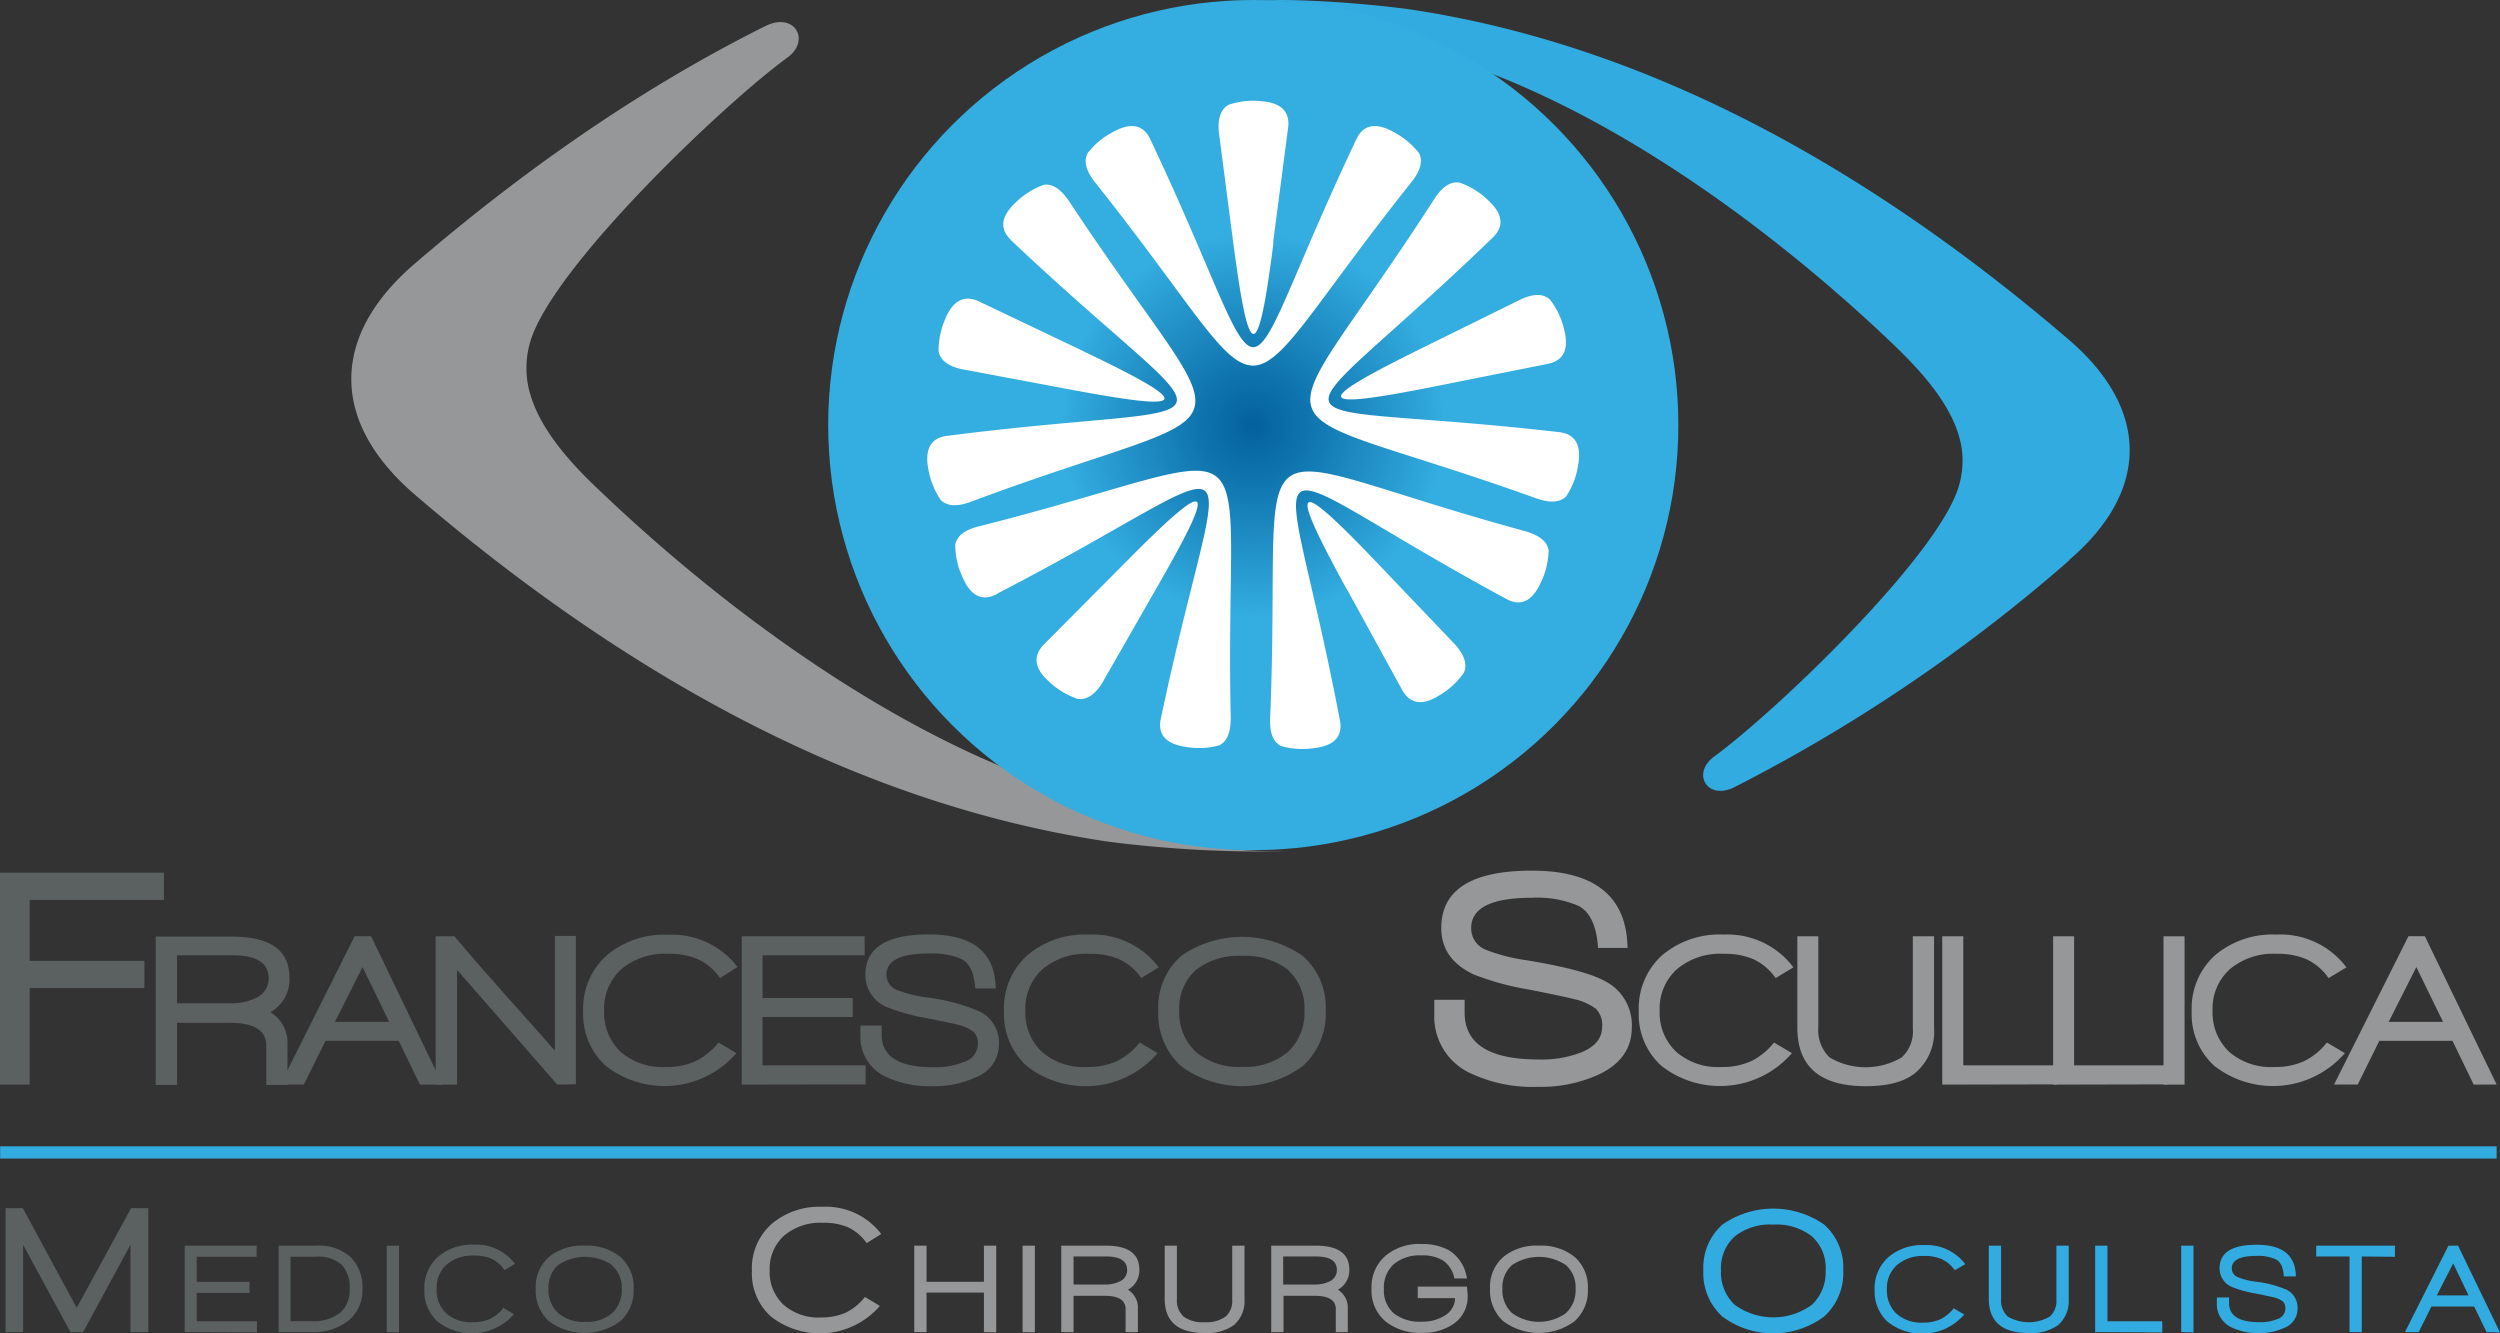 <?xml version="1.0" encoding="UTF-8"?> <svg xmlns="http://www.w3.org/2000/svg" xmlns:xlink="http://www.w3.org/1999/xlink" viewBox="0 0 305.06 162.71"><rect x="0" y="0" width="305.06" height="162.71" fill="#333333" stroke="none"/><defs><style>.cls-1{fill:#5b6061;}.cls-2,.cls-3{fill:#959798;}.cls-3,.cls-4,.cls-6{fill-rule:evenodd;}.cls-4,.cls-7{fill:#32ace0;}.cls-5{fill:url(#Sfumatura_senza_nome_10);}.cls-6{fill:#fff;}</style><radialGradient id="Sfumatura_senza_nome_10" cx="152.93" cy="51.87" r="51.87" gradientUnits="userSpaceOnUse"><stop offset="0" stop-color="#03619d"></stop><stop offset="0.14" stop-color="#1076af"></stop><stop offset="0.44" stop-color="#32abde"></stop><stop offset="0.45" stop-color="#34aee0"></stop></radialGradient></defs><g id="Livello_2" data-name="Livello 2"><g id="Livello_1-2" data-name="Livello 1"><path class="cls-1" d="M3.62,109.81v7.44h14v3.32h-14v11.78H0V106.49H20v3.32Z"></path><path class="cls-1" d="M33,123.51a4.36,4.36,0,0,1,2.08,4v4.88H32.49v-4.8q0-2.77-4.38-2.78H21.6v7.58H19v-18.1h9.32q7,0,7,5A4.58,4.58,0,0,1,33,123.51Zm-4.56-6.94H21.6v5.85H28a6.83,6.83,0,0,0,3.39-.72,2.58,2.58,0,0,0,1.39-2.35Q32.76,116.58,28.41,116.57Z"></path><path class="cls-1" d="M51.24,132.35,48.65,127H39.73l-2.65,5.34H34.2l9.08-18.1h2L54,132.35Zm-7-14.34-3.37,6.68h6.62Z"></path><path class="cls-1" d="M68,132.35l-12.23-14v14H53.16v-18.1h2.29q2.32,2.77,6.17,7.1,4.65,5.2,6.09,6.86v-14h2.56v18.1Z"></path><path class="cls-1" d="M87.87,119.35a6.83,6.83,0,0,0-2.66-2.28,8.77,8.77,0,0,0-3.7-.68,8.2,8.2,0,0,0-5.7,1.88,6.47,6.47,0,0,0-2.09,5.06,6.55,6.55,0,0,0,2,5,7.74,7.74,0,0,0,5.51,1.87,8.5,8.5,0,0,0,3.62-.7,8.2,8.2,0,0,0,2.82-2.29l2.19,1.3a11.62,11.62,0,0,1-15.95,1.54,8.5,8.5,0,0,1-2.75-6.64A8.74,8.74,0,0,1,74,116.6a10.88,10.88,0,0,1,7.53-2.54A10.07,10.07,0,0,1,90,118Z"></path><path class="cls-1" d="M90.51,132.35v-18.1h15v2.32H93.05v5.21h11v2.32h-11V130h12.58v2.32Z"></path><path class="cls-1" d="M113.85,132.54a12.52,12.52,0,0,1-5.93-1.23,5.32,5.32,0,0,1-2.93-5v-1.17h2.59v1.09c0,2.67,2.09,4,6.3,4a9.36,9.36,0,0,0,3.73-.64,2.34,2.34,0,0,0,1.71-2.17,1.94,1.94,0,0,0-.53-1.52,4.92,4.92,0,0,0-1.9-.85c-.53-.15-1.79-.41-3.76-.8a23.46,23.46,0,0,1-4.78-1.31,4.21,4.21,0,0,1-2.75-4q0-4.92,7.74-4.92,8.07,0,8.17,6.6H119c-.12-1.89-.67-3.08-1.65-3.58a8.94,8.94,0,0,0-4-.69q-5.18,0-5.18,2.59a2,2,0,0,0,1.23,1.84,15.42,15.42,0,0,0,3.55.91,23.56,23.56,0,0,1,6.68,1.78,4.26,4.26,0,0,1,2.27,4,4.31,4.31,0,0,1-2.86,4A11.9,11.9,0,0,1,113.85,132.54Z"></path><path class="cls-1" d="M139.27,119.35a6.83,6.83,0,0,0-2.66-2.28,8.77,8.77,0,0,0-3.7-.68,8.2,8.2,0,0,0-5.7,1.88,6.47,6.47,0,0,0-2.09,5.06,6.55,6.55,0,0,0,2,5,7.74,7.74,0,0,0,5.51,1.87,8.5,8.5,0,0,0,3.62-.7,8.2,8.2,0,0,0,2.82-2.29l2.19,1.3a11.62,11.62,0,0,1-16,1.54,8.5,8.5,0,0,1-2.75-6.64,8.74,8.74,0,0,1,2.83-6.83,10.88,10.88,0,0,1,7.53-2.54,10.07,10.07,0,0,1,8.52,4Z"></path><path class="cls-1" d="M159,130.06a12.48,12.48,0,0,1-14.92,0,8.61,8.61,0,0,1-2.74-6.74,8.32,8.32,0,0,1,2.8-6.68,13,13,0,0,1,14.82,0,8.33,8.33,0,0,1,2.81,6.68A8.61,8.61,0,0,1,159,130.06Zm-1.8-11.69a8.47,8.47,0,0,0-5.66-1.72,8.28,8.28,0,0,0-5.64,1.74,6.23,6.23,0,0,0-2,4.94,6.52,6.52,0,0,0,2,5,8,8,0,0,0,5.61,1.85,8.1,8.1,0,0,0,5.66-1.83,6.53,6.53,0,0,0,2-5.06A6.2,6.2,0,0,0,157.16,118.37Z"></path><path class="cls-2" d="M187.68,132.62a17.9,17.9,0,0,1-8.47-1.76,7.61,7.61,0,0,1-4.19-7.17V122h3.7v1.56q0,5.72,9,5.72a13.25,13.25,0,0,0,5.34-.91c1.63-.69,2.44-1.72,2.44-3.09a2.79,2.79,0,0,0-.76-2.18A7,7,0,0,0,192,121.9c-.76-.2-2.56-.58-5.38-1.14a33.27,33.27,0,0,1-6.83-1.87c-2.62-1.25-3.92-3.13-3.92-5.65q0-7,11.06-7,11.52,0,11.67,9.43H195c-.17-2.7-1-4.4-2.36-5.12a12.7,12.7,0,0,0-5.72-1c-4.94,0-7.4,1.24-7.4,3.7a2.8,2.8,0,0,0,1.75,2.63,21.69,21.69,0,0,0,5.07,1.3c4.74.79,7.91,1.64,9.54,2.56a6,6,0,0,1,3.24,5.64q0,3.85-4.08,5.76A17,17,0,0,1,187.68,132.62Z"></path><path class="cls-2" d="M216.67,119.35a6.83,6.83,0,0,0-2.66-2.28,8.72,8.72,0,0,0-3.69-.68,8.17,8.17,0,0,0-5.7,1.88,6.45,6.45,0,0,0-2.1,5.06,6.55,6.55,0,0,0,2,5,7.74,7.74,0,0,0,5.51,1.87,8.5,8.5,0,0,0,3.62-.7,8,8,0,0,0,2.82-2.29l2.19,1.3a11.61,11.61,0,0,1-15.94,1.54,8.46,8.46,0,0,1-2.75-6.64,8.71,8.71,0,0,1,2.83-6.83,10.84,10.84,0,0,1,7.53-2.54,10.07,10.07,0,0,1,8.51,4Z"></path><path class="cls-2" d="M233.73,130.91q-2,1.64-6.08,1.63-8.34,0-8.33-7.16V114.25h2.56v11.13a4.59,4.59,0,0,0,1.37,3.65,8.67,8.67,0,0,0,8.8,0,4.32,4.32,0,0,0,1.36-3.55V114.25H236v11.19A6.57,6.57,0,0,1,233.73,130.91Z"></path><path class="cls-2" d="M237,132.35v-18.1h2.57V130H251v2.32Z"></path><path class="cls-2" d="M250.53,132.35v-18.1h2.56V130h11.43v2.32Z"></path><path class="cls-2" d="M264,132.35v-18.1h2.57v18.1Z"></path><path class="cls-2" d="M284.14,119.35a6.81,6.81,0,0,0-2.65-2.28,8.77,8.77,0,0,0-3.7-.68,8.2,8.2,0,0,0-5.7,1.88,6.45,6.45,0,0,0-2.1,5.06,6.59,6.59,0,0,0,2,5,7.78,7.78,0,0,0,5.52,1.87,8.45,8.45,0,0,0,3.61-.7,8,8,0,0,0,2.82-2.29l2.19,1.3a11.61,11.61,0,0,1-15.94,1.54,8.5,8.5,0,0,1-2.75-6.64,8.71,8.71,0,0,1,2.83-6.83,10.88,10.88,0,0,1,7.53-2.54,10.07,10.07,0,0,1,8.52,4Z"></path><path class="cls-2" d="M301.85,132.35,299.26,127h-8.92l-2.64,5.34h-2.89l9.08-18.1h2l8.76,18.1Zm-7-14.34-3.37,6.68h6.63Z"></path><path class="cls-3" d="M50.61,32.17C63.7,20.93,78,10.86,93.43,3.16,97,1.41,99,5,96,7.09c-7.86,5.74-28.67,25.61-31.3,34.63A11.28,11.28,0,0,0,64.24,45c0,5.66,4.85,11,8.71,14.65C86.27,72.43,105.18,87,124.82,94.6a55.88,55.88,0,0,0,30.87,9.27l1.44,0a147.6,147.6,0,0,1-21.85-1.16C103.4,98,74.94,81.2,50.68,60.41c-10.36-8.87-10.45-19.33-.07-28.24Zm106.52,71.68Z"></path><path class="cls-4" d="M252.48,68.39a199.88,199.88,0,0,1-40.83,27.66c-3.36,1.67-5.27-1.7-2.47-3.74,7.49-5.48,27.33-24.43,29.85-33a11.16,11.16,0,0,0,.45-3.15c0-5.4-4.63-10.45-8.31-14C218.47,30,200.44,16.07,181.72,8.87A53.15,53.15,0,0,0,152.28,0c-.46,0-.91,0-1.37,0a139.35,139.35,0,0,1,20.83,1.1c30.39,4.47,57.53,20.49,80.67,40.32,9.87,8.45,10,18.43.07,26.92ZM150.91.05Z"></path><circle class="cls-5" cx="152.93" cy="51.87" r="51.87"></circle><path class="cls-6" d="M163.51,87.94c-7-36.74-12.64-32.69,20.3-14.85,2.1,1.14,3.39-.25,4.16-1.91a9.55,9.55,0,0,0,1-4c-.18-1.37-1.65-2-2.85-2.36-36.71-10-29.56-15.35-31.13,22.77-.05,1.25.1,2.87,1.36,3.45a9.4,9.4,0,0,0,4.06.24c1.83-.23,3.54-1,3.09-3.39Zm2-70.95c1-2.15,2.88-1.8,4.49-.91a9.55,9.55,0,0,1,3.14,2.59c.67,1.22-.16,2.61-.94,3.59-23.78,29.84-14.86,29.76-38.57,0-.78-1-1.57-2.37-.9-3.59a9.45,9.45,0,0,1,3.14-2.59c1.61-.89,3.47-1.25,4.49.91,16,33.85,9.13,33.8,25.15,0Zm-10.16,12.6,1.83-14c.31-2.37-1.41-3.09-3.24-3.24a9.34,9.34,0,0,0-4,.43c-1.23.65-1.35,2.27-1.19,3.51l1.71,13.12c1.93,14.75,3,15.42,4.94.18Zm34.91,23.14c2.38.28,2.64,2.15,2.31,4a9.37,9.37,0,0,1-1.44,3.81c-.93,1-2.52.68-3.7.26-35.9-12.9-33-4.48-12.42-36.51.67-1.05,1.75-2.25,3.11-2a9.34,9.34,0,0,1,3.46,2.14c1.36,1.24,2.3,2.88.59,4.54C155.25,55,153.08,48.45,190.23,52.73ZM175,47.17c-15.06,3-14.75,1.85-1.41-4.73l11.87-5.85c1.11-.55,2.7-1,3.7,0a9.41,9.41,0,0,1,1.72,3.69c.45,1.78.32,3.65-2,4.12L175,47.17ZM123.38,29.3c-1.74-1.64-.82-3.3.52-4.56a9.63,9.63,0,0,1,3.44-2.18c1.36-.25,2.43,1,3.12,2,21,31.85,23.69,23.35-12,36.67-1.17.44-2.74.76-3.69-.25a9.58,9.58,0,0,1-1.5-3.79c-.34-1.81-.1-3.69,2.26-4,37.16-4.77,35,1.79,7.8-23.91Zm8.83,13.56-12.75-6.08c-2.16-1-3.38.38-4.09,2.08a9.62,9.62,0,0,0-.84,4c.24,1.37,1.74,2,3,2.22l13,2.44c14.63,2.73,15.58,2,1.71-4.64Zm-10.6,29.65c-2.12,1.1-3.38-.31-4.12-2a9.38,9.38,0,0,1-.93-4c.2-1.37,1.71-2,2.92-2.29,37-9.35,29.84-14.69,30.7,23.35,0,1.24-.19,2.84-1.46,3.4a9.44,9.44,0,0,1-4.07.16c-1.82-.27-3.51-1.11-3-3.44,7.72-36.66,13.2-32.43-20-15.23Zm42.66-.73c-7.39-13.48-6.17-13.54,4.09-2.77l9.13,9.57c.86.91,1.72,2.29,1.12,3.54a9.46,9.46,0,0,1-3,2.74c-1.56,1-3.38,1.4-4.53-.7l-6.79-12.38Zm-26.94-3.15-9.94,10c-1.68,1.7-.75,3.32.62,4.55a9.51,9.51,0,0,0,3.49,2.1c1.36.23,2.45-1,3.07-2.07l6.57-11.48C148.54,58.86,148.13,57.71,137.33,68.63Z"></path><polygon class="cls-4" points="0.02 139.88 304.65 139.88 304.65 141.37 0.02 141.37 0.02 139.88 0.02 139.88"></polygon><path class="cls-1" d="M15.92,162.55V151.89l-5.78,10.66H8.6L2.82,151.89v10.66H.68V147.42h2.1l6.58,12.16L16,147.42h2.1v15.13Z"></path><path class="cls-1" d="M22.54,162.55V152h8.77v1.36H24v3.05h6.45v1.36H24v3.46h7.35v1.36Z"></path><path class="cls-1" d="M42.43,161.22A6.87,6.87,0,0,1,38,162.55H34V152h4.61a5.76,5.76,0,0,1,4.22,1.44,5.23,5.23,0,0,1,1.4,3.87A4.76,4.76,0,0,1,42.43,161.22Zm-.72-6.87a4.29,4.29,0,0,0-3.16-1H35.46v7.87H38a5.34,5.34,0,0,0,3.46-1,3.56,3.56,0,0,0,1.21-2.93A4,4,0,0,0,41.71,154.35Z"></path><path class="cls-1" d="M47.19,162.55V152h1.5v10.59Z"></path><path class="cls-1" d="M61.57,155A4,4,0,0,0,60,153.61a5.11,5.11,0,0,0-2.16-.4,4.84,4.84,0,0,0-3.34,1.1,3.78,3.78,0,0,0-1.22,3,3.83,3.83,0,0,0,1.16,2.94,4.52,4.52,0,0,0,3.22,1.09,5,5,0,0,0,2.12-.4,4.65,4.65,0,0,0,1.65-1.35l1.28.77a6.8,6.8,0,0,1-9.32.9,5,5,0,0,1-1.61-3.89,5.1,5.1,0,0,1,1.65-4,6.36,6.36,0,0,1,4.41-1.49,5.9,5.9,0,0,1,5,2.33Z"></path><path class="cls-1" d="M75.7,161.21a7.32,7.32,0,0,1-8.73,0,5.05,5.05,0,0,1-1.6-3.95,4.87,4.87,0,0,1,1.64-3.9A6.37,6.37,0,0,1,71.33,152a6.46,6.46,0,0,1,4.35,1.36,4.87,4.87,0,0,1,1.64,3.9A5,5,0,0,1,75.7,161.21Zm-1-6.83a5.91,5.91,0,0,0-6.61,0,3.65,3.65,0,0,0-1.16,2.89,3.77,3.77,0,0,0,1.18,2.95,4.64,4.64,0,0,0,3.27,1.08,4.72,4.72,0,0,0,3.32-1.07,3.81,3.81,0,0,0,1.17-3A3.6,3.6,0,0,0,74.65,154.38Z"></path><path class="cls-2" d="M105.75,151.69a5.74,5.74,0,0,0-2.22-1.91,7.42,7.42,0,0,0-3.09-.57,6.83,6.83,0,0,0-4.76,1.57A5.41,5.41,0,0,0,93.92,155a5.46,5.46,0,0,0,1.67,4.19,6.42,6.42,0,0,0,4.6,1.57,7.31,7.31,0,0,0,3-.58,6.78,6.78,0,0,0,2.35-1.92l1.83,1.09a9.69,9.69,0,0,1-13.32,1.28,7.07,7.07,0,0,1-2.3-5.54,7.26,7.26,0,0,1,2.37-5.71,9,9,0,0,1,6.29-2.12,8.43,8.43,0,0,1,7.12,3.32Z"></path><path class="cls-2" d="M120.06,162.55v-4.82h-7v4.82h-1.5V152h1.5v4.41h7V152h1.5v10.59Z"></path><path class="cls-2" d="M124.78,162.55V152h1.5v10.59Z"></path><path class="cls-2" d="M137.63,157.38a2.53,2.53,0,0,1,1.22,2.31v2.86h-1.5v-2.81c0-1.08-.85-1.62-2.56-1.62H131v4.43h-1.5V152h5.45q4.08,0,4.08,2.94A2.69,2.69,0,0,1,137.63,157.38ZM135,153.32h-4v3.42h3.73a4,4,0,0,0,2-.42,1.49,1.49,0,0,0,.81-1.37C137.51,153.86,136.66,153.32,135,153.32Z"></path><path class="cls-2" d="M150.55,161.71a5.64,5.64,0,0,1-3.56.95q-4.87,0-4.87-4.18V152h1.49v6.52a2.67,2.67,0,0,0,.81,2.13,3.91,3.91,0,0,0,2.57.69,4,4,0,0,0,2.58-.7,2.55,2.55,0,0,0,.79-2.08V152h1.5v6.55A3.87,3.87,0,0,1,150.55,161.71Z"></path><path class="cls-2" d="M163.25,157.38a2.54,2.54,0,0,1,1.21,2.31v2.86H163v-2.81c0-1.08-.86-1.62-2.57-1.62h-3.81v4.43h-1.5V152h5.45q4.08,0,4.08,2.94A2.7,2.7,0,0,1,163.25,157.38Zm-2.67-4.06h-4v3.42h3.74a4,4,0,0,0,2-.42,1.49,1.49,0,0,0,.81-1.37C163.12,153.86,162.27,153.32,160.58,153.32Z"></path><path class="cls-2" d="M177.55,158.4H173V157h6q.09.82.09,1.14a4,4,0,0,1-1.73,3.41,6.46,6.46,0,0,1-3.83,1.09,6.74,6.74,0,0,1-4.43-1.37,4.88,4.88,0,0,1-1.74-4,5.05,5.05,0,0,1,1.66-4,6.38,6.38,0,0,1,4.4-1.47,6.81,6.81,0,0,1,3.42.78A4.84,4.84,0,0,1,179,156h-1.53a3.45,3.45,0,0,0-1.32-2.14,4.67,4.67,0,0,0-2.72-.67,4.85,4.85,0,0,0-3.36,1.08,3.8,3.8,0,0,0-1.2,3,3.71,3.71,0,0,0,1.22,3,5.13,5.13,0,0,0,3.43,1,4.91,4.91,0,0,0,2.85-.79A2.49,2.49,0,0,0,177.55,158.4Z"></path><path class="cls-2" d="M192.15,161.21a7.32,7.32,0,0,1-8.73,0,5.05,5.05,0,0,1-1.6-3.95,4.84,4.84,0,0,1,1.64-3.9,6.37,6.37,0,0,1,4.32-1.36,6.45,6.45,0,0,1,4.34,1.36,4.84,4.84,0,0,1,1.64,3.9A5,5,0,0,1,192.15,161.21Zm-1.06-6.83a5.9,5.9,0,0,0-6.6,0,3.65,3.65,0,0,0-1.16,2.89,3.8,3.8,0,0,0,1.17,2.95,5.59,5.59,0,0,0,6.59,0,3.81,3.81,0,0,0,1.17-3A3.6,3.6,0,0,0,191.09,154.38Z"></path><path class="cls-7" d="M222.61,160.63a10.41,10.41,0,0,1-12.47,0,7.17,7.17,0,0,1-2.29-5.63,7,7,0,0,1,2.34-5.58,10.86,10.86,0,0,1,12.39,0,7,7,0,0,1,2.34,5.58A7.16,7.16,0,0,1,222.61,160.63Zm-1.51-9.76a7,7,0,0,0-4.73-1.44,6.94,6.94,0,0,0-4.7,1.45A5.23,5.23,0,0,0,210,155a5.45,5.45,0,0,0,1.68,4.22,8,8,0,0,0,9.41,0,5.43,5.43,0,0,0,1.68-4.23A5.15,5.15,0,0,0,221.1,150.87Z"></path><path class="cls-7" d="M238.53,155a4.07,4.07,0,0,0-1.56-1.34,5.05,5.05,0,0,0-2.16-.4,4.81,4.81,0,0,0-3.33,1.1,3.78,3.78,0,0,0-1.23,3,3.83,3.83,0,0,0,1.17,2.94,4.5,4.5,0,0,0,3.22,1.09,5.08,5.08,0,0,0,2.12-.4,4.71,4.71,0,0,0,1.64-1.35l1.28.77a6.8,6.8,0,0,1-9.32.9,5,5,0,0,1-1.61-3.89,5.08,5.08,0,0,1,1.66-4,6.34,6.34,0,0,1,4.4-1.49,5.88,5.88,0,0,1,5,2.33Z"></path><path class="cls-7" d="M251.12,161.71a5.64,5.64,0,0,1-3.56.95q-4.87,0-4.88-4.18V152h1.5v6.52a2.67,2.67,0,0,0,.81,2.13,5.1,5.1,0,0,0,5.14,0,2.55,2.55,0,0,0,.8-2.08V152h1.5v6.55A3.87,3.87,0,0,1,251.12,161.71Z"></path><path class="cls-7" d="M255.66,162.55V152h1.5v9.23h6.69v1.36Z"></path><path class="cls-7" d="M266.16,162.55V152h1.5v10.59Z"></path><path class="cls-7" d="M275.7,162.66a7.33,7.33,0,0,1-3.47-.72,3.12,3.12,0,0,1-1.72-2.93v-.69H272V159q0,2.34,3.69,2.34a5.41,5.41,0,0,0,2.18-.37,1.37,1.37,0,0,0,1-1.27,1.15,1.15,0,0,0-.31-.89,2.89,2.89,0,0,0-1.11-.5c-.31-.08-1.05-.24-2.2-.47a13.47,13.47,0,0,1-2.8-.76,2.46,2.46,0,0,1-1.61-2.31q0-2.88,4.53-2.88,4.73,0,4.78,3.86h-1.47c-.07-1.1-.39-1.8-1-2.09a5.2,5.2,0,0,0-2.35-.41c-2,0-3,.51-3,1.52a1.14,1.14,0,0,0,.72,1.07,8.86,8.86,0,0,0,2.08.54,13.7,13.7,0,0,1,3.9,1,2.47,2.47,0,0,1,1.33,2.31,2.51,2.51,0,0,1-1.67,2.36A6.85,6.85,0,0,1,275.7,162.66Z"></path><path class="cls-7" d="M288.19,153.32v9.23H286.7v-9.23h-4.07V152h9.61v1.36Z"></path><path class="cls-7" d="M303.42,162.55l-1.51-3.12h-5.22l-1.55,3.12h-1.68L298.77,152h1.17l5.12,10.59Zm-4.07-8.39-2,3.91h3.87Z"></path></g></g></svg> 